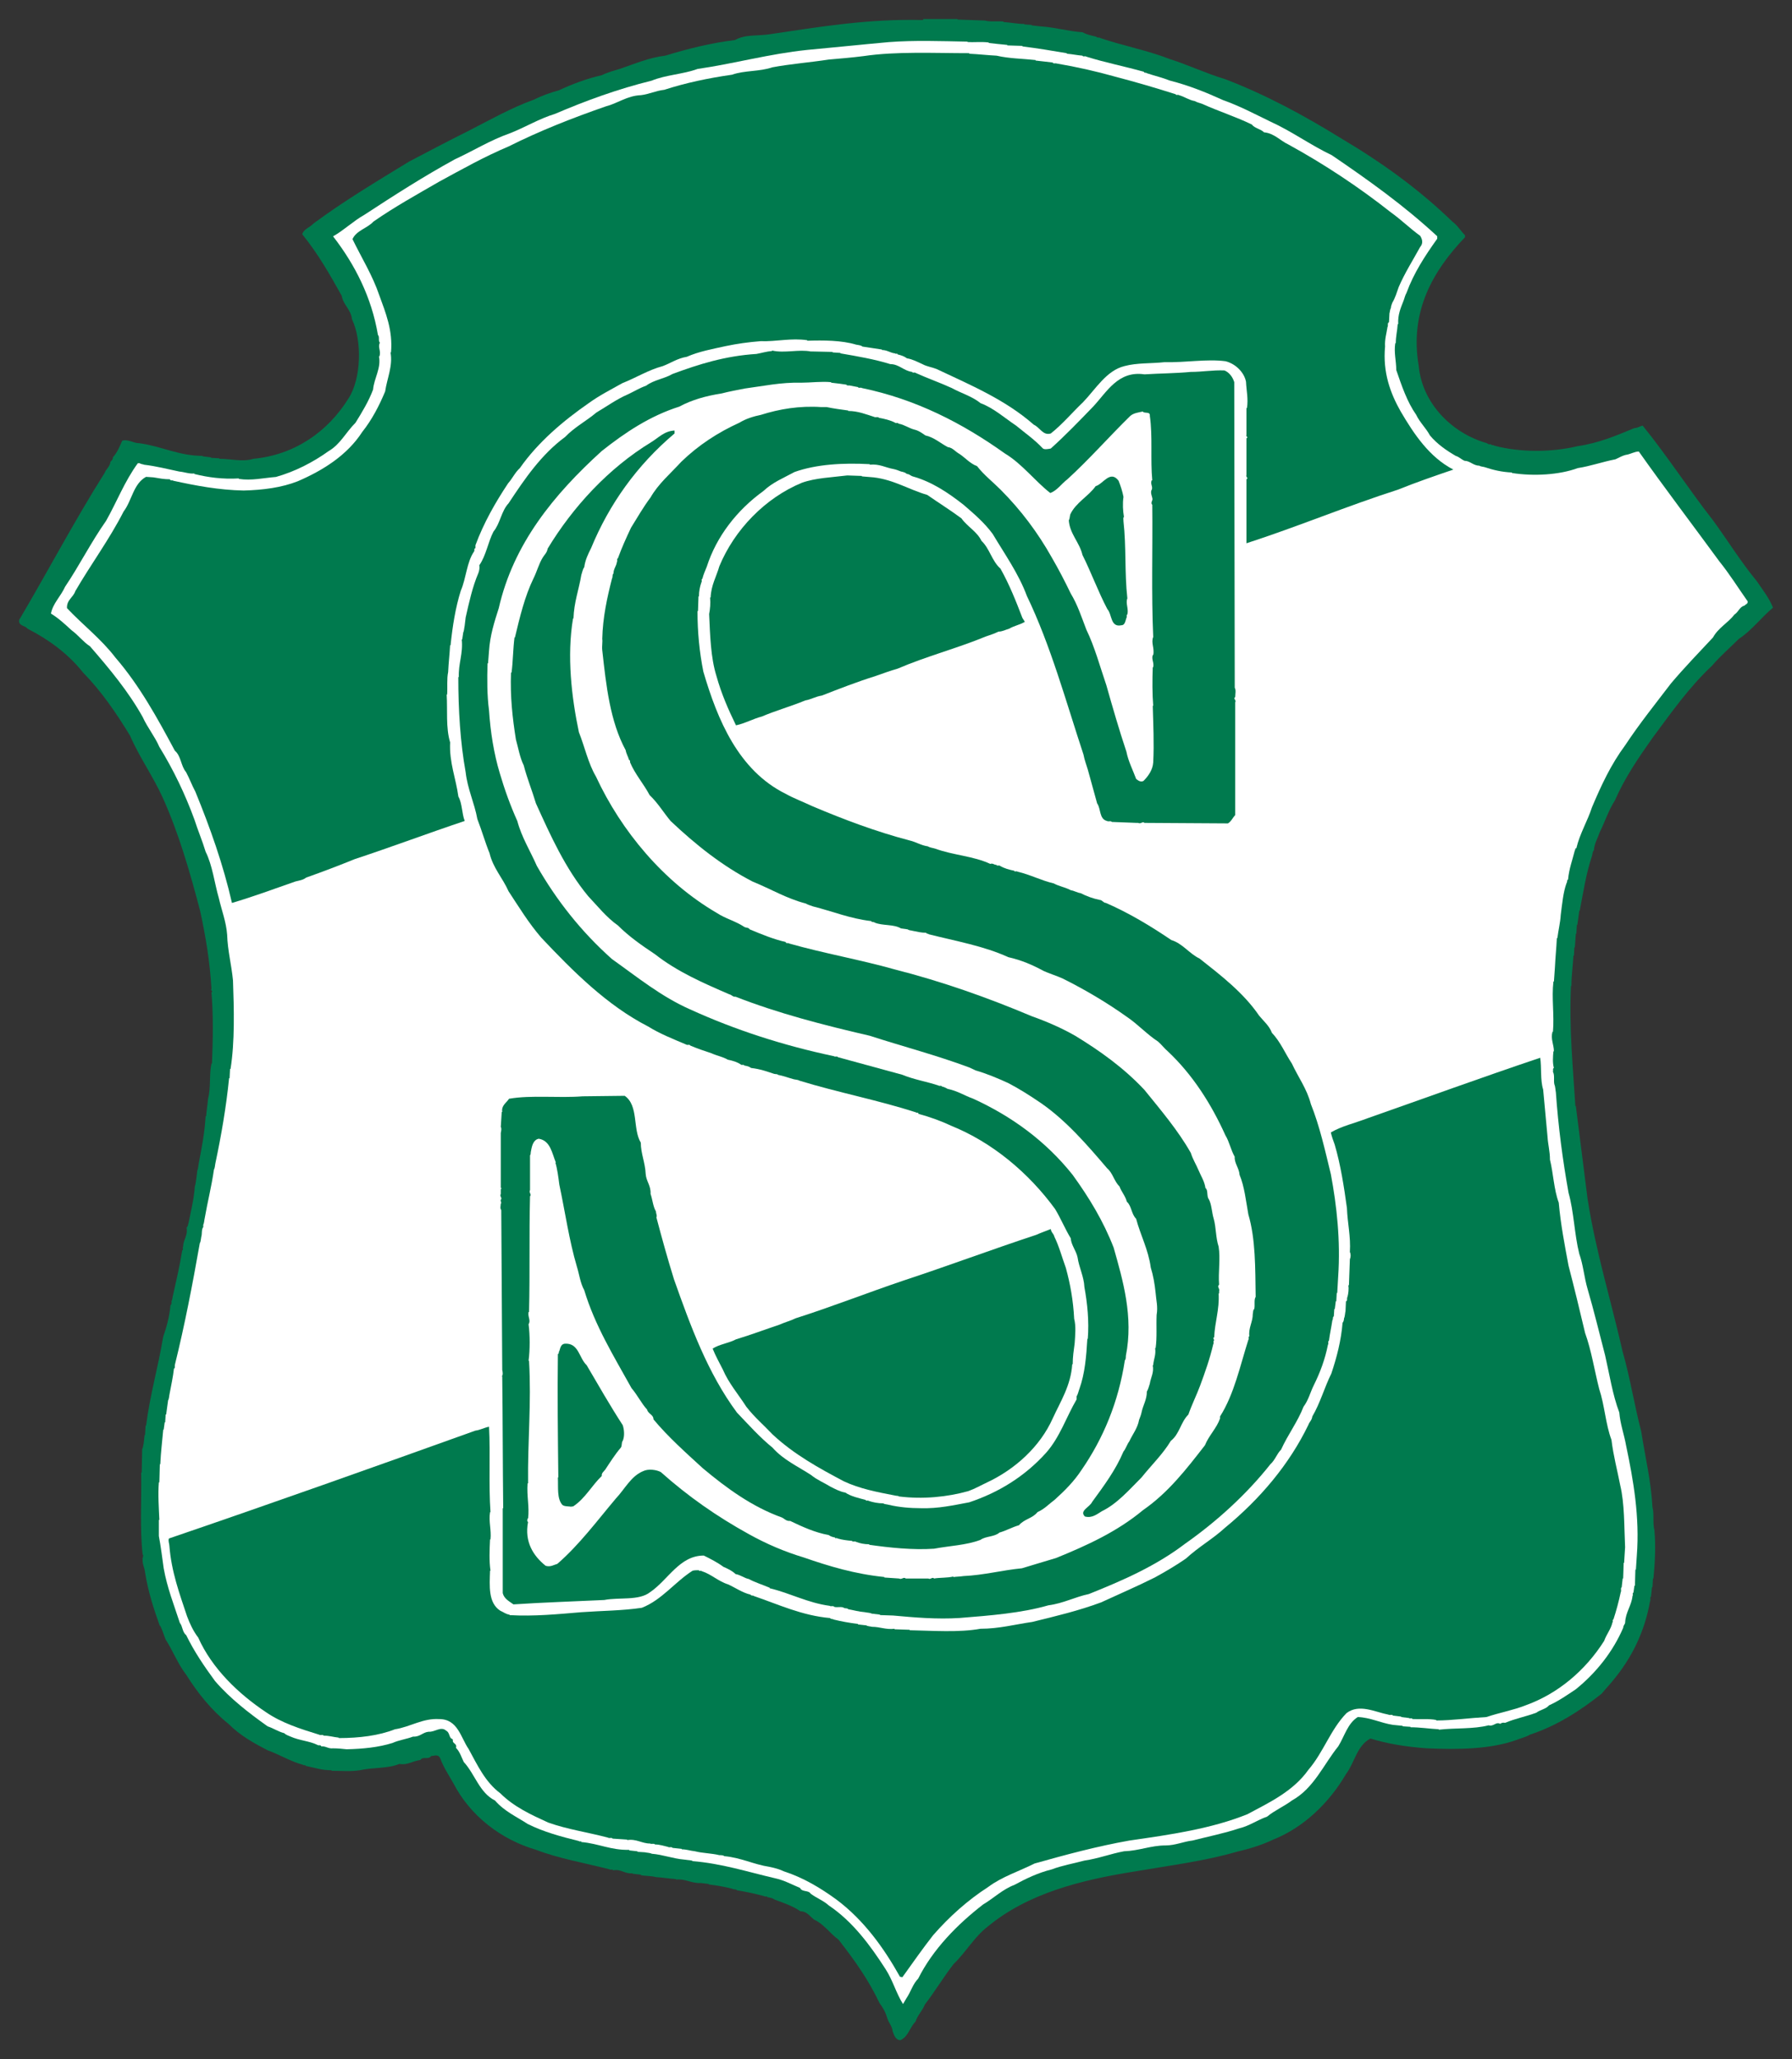 <?xml version="1.0" encoding="UTF-8"?>
<svg id="Lager_1" data-name="Lager 1" xmlns="http://www.w3.org/2000/svg" version="1.1" viewBox="0 0 940 1080">
  <rect x="0" y="0" width="940" height="1080" fill="#333333" stroke="none"/>
  <defs>
    <style>
      .cls-1 {
        fill: #007a4e;
      }

      .cls-1, .cls-2 {
        stroke-width: 0px;
      }

      .cls-2 {
        fill: #fff;
      }
    </style>
  </defs>
  <path class="cls-1" d="M502.28,10.26l14.35.51h0c2.8.77,6.4.25,9.72.51v.26c3.85.25,7.16,1.02,11.01,1.02v.26l3.85.25v.26l4.85.53h0c7.69.49,14.08,2.54,21.75,3.06h0c2.32,1.27,4.87,1.78,7.18,2.3.5.77,1.78.25,2.27.77,12.06,4.09,24.6,6.4,36.38,11,9.73,3.08,18.69,7.42,28.93,10.5,21.48,8.19,41.71,19.2,61.17,31.23,20.73,12.28,40.43,26.36,58.1,43.51,2.57,1.8,4.36,4.87,6.64,7.17v1.02c-16.62,17.4-29.16,38.66-24.31,67.33,1.8,19.97,17.67,35.59,35.86,40.71.52.5,1.27.76,2.04.5.24.78,1.28.26,1.8.78,13.3,3.57,29.94,3.57,43.77.24,10.75-1.52,20.47-5.61,29.68-9.46,1.81,0,2.83-1.03,4.36-1.28,13.05,16.12,24.07,33.27,36.87,49.65,7.68,10.49,14.59,21.76,23.04,31.99,3.09,4.61,6.4,8.7,8.44,13.82-6.13,5.12-11.25,12.04-17.92,16.38-4.6,4.61-9.73,8.97-14.08,14.09-12.28,11.51-21.5,24.82-31.23,37.87-7.42,10.5-14.58,20.99-19.7,32.77-3.33,5.12-5.13,11.01-7.94,16.64-1.03,3.07-2.82,5.89-3.09,9.47-.75.77-.75,2.32-1.01,3.07-3.08,9.22-4.6,19.2-6.41,28.67h-.24l-.5,3.84h0l-.52,3.59h-.26l-.26,4.6h-.26l-.52,7.18h-.26l-.23,4.35h-.26c-.27,5.38-1.05,10.24-1.05,15.88h-.23c-1.03,21.75,1.01,42.23,2.3,62.98h.25c2.04,16.11,4.11,32.5,6.15,48.63,4.34,27.9,12.28,53.23,18.44,80.36,3.83,13.31,6.13,27.91,9.72,41.74,2.04,13.31,5.13,25.61,5.88,39.67,1.02,3.57,0,8.18,1.02,12.02.79,8.19.27,17.41-.5,25.35h-.26l-.26,4.6h-.26l-.49,4.87c-.79.5,0,1.8-.53,2.56-2.8,15.86-9.47,29.43-19.18,41.19-1.8,2.32-4.11,4.63-6.16,7.18-11.27,8.97-23.55,16.89-37.63,21.51-2.06,1.27-4.6,1.78-7.18,2.82-13.54,4.85-30.44,5.1-47.08,4.34h0c-10.51-.76-20.24-2.3-29.46-5.12-7.15,3.84-8.18,12.55-12.8,18.68-8.69,14.85-22,27.9-38.13,34.31-5.89,2.82-12.55,4.88-19.21,6.41-16.62,4.86-35.06,7.16-52.97,10.24-28.91,4.59-56.58,11.52-77.83,29.17-6.9,5.38-11.26,13.3-17.66,19.45-5.38,6.9-9.72,14.32-15.1,21.24-1.29,3.33-3.85,5.63-4.87,8.94-3.06,3.09-3.83,7.95-7.92,9.75-2.54,0-3.32-2.56-4.1-4.62-.26-2.8-2.04-4.36-2.83-6.92-.75-2.8-2.29-5.61-4.08-7.94-5.62-12.02-13.29-22.76-21.51-33.26-4.33-3.07-7.66-8.19-12.79-10.48-2.32-1.82-3.83-4.37-7.16-4.37-4.08-2.8-8.7-4.34-13.56-6.14-1.03-.76-2.31-1.02-3.84-1.28,0-.76-1.28,0-1.54-.5-4.86-1.29-9.48-2.31-14.34-3.08-.5-.77-1.8-.27-2.3-.77-3.85-1.02-8.21-1.78-12.55-2.3v-.27l-4.08-.48h0c-5.12.25-7.94-2.33-13.05-1.81v-.24c-3.85-.28-6.65-.79-10.48-1.04h0c-2.83-.76-5.39-.5-7.95-1.02v-.26l-4.36-.5v-.26c-4.08.5-5.89-2.32-10.22-1.55-.27-.76-1.27,0-1.8-.49-13.07-3.35-26.64-5.65-38.65-10.27-18.43-5.36-34.55-17.9-43.28-34.8-2.29-4.1-5.11-8.18-6.9-13.06-1.02-2.3-2.56-1.54-4.86-1.28-1.29,2.06-4.36,0-5.62,2.06-4.1.49-6.66,2.82-11.01,2.06-6.14,2.54-14.08,1.77-20.75,3.31-4.86.76-9.71.27-14.84.27v-.27c-5.11,0-8.69-1.27-13.58-2.3,0-.76-1.02,0-1.28-.53-6.66-1.78-12.28-5.36-18.68-7.65-7.42-3.85-14.34-7.69-20.47-13.82-8.97-7.19-16.13-16.13-22.27-25.88-4.36-5.6-6.92-12.55-10.75-18.42-1.03-2.57-1.54-4.62-2.82-7.18h-.24c-3.09-8.7-6.14-17.9-7.69-27.89-.24-2.56-1.53-4.36-1.28-7.16h-.25c.5-.52.5-1.54.5-2.07l-.26-.23c-1.53-13.83-.5-28.43-.76-43.02h.26l.26-12.28c.5-.77.5-2.05.76-2.82l.52-4.6h.24l.26-4.86h.26c2.04-16.13,6.4-30.97,8.97-46.59,1.78-5.13,3.31-10.5,3.84-16.64.49-.27.75-1.03.49-2.04.52-.53.52-2.06.77-2.83,1.8-8.18,3.59-15.6,4.88-23.8.77-.27,0-1.54.5-2.04,0-3.58,2.57-5.65,1.79-9.99.79-.52.79-1.8,1.02-2.3,1.3-6.4,2.83-12.54,3.35-19.45.49-1.04.49-2.83.75-3.84l.52-4.37c.53-1.01.53-2.79.78-3.84,1.52-7.94,3.08-15.86,3.58-24.56h.26c.24-3.32.76-5.88,1.02-9.22h0c1.54-5.64.52-12.54,1.78-18.43h.29c.48-12.53.75-25.33-.29-37.37,1.29-.51-.76-.76,0-1.78-.76-14.09-3.07-27.64-5.89-40.71-5.36-20.48-11.26-40.95-19.7-59.64-5.1-11.26-12.28-21.25-17.14-32.51-7.19-11.78-14.84-23.04-24.59-33.02-7.93-9.98-18.17-17.41-29.19-23.04-1.28-1.79-4.85-1.28-4.34-4.62,15.13-25.58,28.96-51.96,44.8-77.04.76-2.05,2.82-3.32,3.07-5.89.5-.51,1.28-1.02,1.28-2.31,2.3-2.57,3.58-5.63,4.86-8.7,2.8-1.03,5.88,1.29,8.96,1.29,11.52,1.52,20.72,6.65,33.27,6.65v.25l4.36.51v.26l4.34.25v.26c6.15,0,12.28,1.79,17.93,0,21.77-2.05,39.15-14.33,49.91-31.74,6.66-10.24,7.18-30.2,1.78-41.46-.49-5.13-4.6-7.43-5.38-12.29-6.14-11.01-12.54-22.27-20.71-32.26.75-2.8,4.09-3.58,5.88-5.63,15.88-11.78,33.02-22.01,50.17-32.5,10.22-5.38,20.47-10.76,31.23-16.14,11.01-5.62,22.24-12.01,34.31-16.38,4.08-2.04,8.43-3.58,13.03-4.86,7.17-3.32,14.61-6.14,22.54-7.93,3.06-1.55,6.14-2.29,9.48-3.33,7.68-2.56,15.09-5.88,23.81-6.92,11.76-3.58,23.81-6.65,36.59-8.18,5.13-3.08,12.28-2.06,18.42-3.08,25.87-3.84,51.72-8.18,80.13-7.41l.24-.52h17.92v.26Z"/>
  <path class="cls-2" d="M507.41,22.03c3.58.25,7.42-.25,11.26.25v.26l4.6.51h0l5.13.51v.26l7.91.25v.27c8.21,1.02,15.64,2.29,23.31,3.58v.26c3.06.25,5.13.77,8.19,1.02.27.77,1.54,0,2.04.52,9.73,3.07,20.23,5.12,30.21,7.94,0,.75,1.03.24,1.54.75,3.84,1.29,8.21,2.31,12.04,3.85,9.99,2.56,18.94,6.16,27.9,10.24,8.7,3.08,16.91,7.43,24.83,11.27,11.27,5.11,20.98,12.28,32.26,17.65,19.18,13.06,37.89,26.37,55.27,42.5v1.28c-6.4,8.97-12.28,17.92-16.12,28.42-.77,1.28-1.03,2.81-1.54,4.09-1.52,3.84-3.08,7.42-2.8,12.28h-.27c-.24,3.59-1.01,6.41-1.01,9.99h-.27c-.78,5.13.52,9.21.52,14.08,2.83,8.2,5.64,16.64,10.48,23.54,1.8,3.85,5.13,6.93,7.18,10.77,3.84,4.59,8.7,7.92,13.57,10.75,1.8.51,2.8,1.79,4.62,2.56,2.8,0,4.6,2.55,7.69,2.55.75.52,2.04.52,2.79.77,4.62,1.53,8.97,2.56,14.34,2.82v.25c11.27,1.79,24.83,1.02,34.57-2.57,6.66-1.02,13.05-3.32,19.71-4.6,1.78-.77,3.31-1.79,5.35-2.31,2.32-.25,4.62-1.78,6.93-1.78,13.57,19.19,28.16,38.38,42.23,57.59,5.38,6.65,9.98,14.07,14.87,20.99.23,1.28-1.03,1.53-1.81,2.3-2.31.5-3.07,3.33-5.12,4.61-3.32,4.35-8.45,6.91-11.26,12.03-7.41,7.95-14.85,15.61-22.01,24.07-8.19,10.74-16.64,21.25-24.07,32.5-7.42,9.99-12.54,20.99-17.4,32.51-2.3,7.16-6.41,13.82-8.2,21.5-1.03,0-.26.77-.77,1.02-1.27,5.12-3.06,9.73-3.58,15.36-.76.25-.26,1.28-.76,1.79-1.79,4.87-2.29,10.75-3.06,16.64h0c-.27,4.35-1.28,8.2-1.78,12.29h-.27c-.26,5.38-.77,9.98-1.02,15.36h0l-.52,7.41h-.26c-1.02,8.71.52,17.41-.25,26.37h-.26c-1.03,3.84.76,6.67.76,10.25h-.26c-.25,2.8-.5,6.14.26,8.7-.76.26-.26,1.28-.5,2.04,1.02,1.8.25,4.6.76,6.66.5,1.02.5,2.82.77,4.1,1.28,18.16,3.58,35.57,6.66,52.73,2.82,9.96,3.05,21.75,5.62,31.99,2.06,5.63,2.55,12.29,4.36,18.43,3.31,11.27,6.13,23.05,9.2,34.82,2.3,9.98,3.86,20.47,7.43,29.95.5,6.14,2.55,11.5,3.58,17.4,3.84,18.19,7.17,37.37,5.62,57.59h0l-.49,7.42h-.27l-.24,8.45h-.27l-.5,3.59c-.77.25,0,1.27-.5,1.78-.53,5.12-3.61,8.45-3.85,13.83,0,1.02-1.02,1.51-1.02,2.82-5.38,12.51-14.06,23.52-24.83,32.24-4.59,3.06-8.95,6.14-14.06,8.45-1.78,2.04-4.62,2.29-6.66,3.85-5.39,2.04-11.01,3.05-16.39,5.34-1.02-.23-2.06,0-2.56.55-2.3-1.31-3.34,1.52-6.14.75-7.93,2.06-17.4,1.29-26.11,2.3v-.24c-5.12-.26-9.75-1.04-14.85-1.04v-.24l-4.1-.26v-.26l-5.1-.5h0c-6.66-1.05-11.79-3.85-18.43-4.11-5.35,3.32-6.92,9.99-10.25,15.37-7.68,9.47-12.78,22.01-24.3,28.4-4.11,3.09-8.97,5.13-13.05,8.48-5.13,1.76-9.23,4.85-14.59,6.12-7.69,2.57-16.39,4.34-24.57,6.41-4.6.51-8.96,2.56-14.08,2.56-7.68,0-13.82,2.8-21.77,3.06-6.89,1.28-13.56,3.84-20.72,4.87-5.63,1.53-11.78,2.56-17.15,4.62-7.17,1.77-13.57,4.84-19.71,8.17-6.14,2.31-10.75,6.93-16.36,10.25-13.59,10.51-26.38,23.55-34.06,38.91-2.82,2.81-3.84,6.9-6.14,10.24l-1.8,3.08c-3.59-5.64-5.38-12.55-9.22-18.43-7.93-12.29-17.14-24.85-29.69-33.27-2.82-2.57-6.39-3.84-9.48-6.15-1.28-2.06-4.61-.76-5.62-3.06-4.34-1.8-8.45-4.11-13.31-5.12-14.34-3.33-27.65-7.69-43.27-8.96v-.26l-4.1-.52h0c-6.14-.52-10.99-2.56-17.17-3.08-.76-.49-2.54-.49-3.57-.76l-3.83-.24v-.27l-4.37-.49v-.29c-9.48.29-16.12-3.31-25.08-4.08,0-.76-1.02,0-1.28-.52-9.46-2.32-18.69-4.85-26.87-8.95-5.88-3.83-12.29-6.66-17.17-12.31-8.18-4.07-10.48-13.82-16.39-20.2-1.25-2.57-2.04-5.38-4.09-7.43.78-2.56-2.29-2.04-1.53-4.34h-.52l.27-.25c-2.07-.53-1.28-3.35-3.33-4.38-2.82-2.55-5.88.79-9.23.53-3.06.26-4.6,2.8-8.18,2.55-3.32,1.3-7.42,1.81-10.74,3.33-7.43,2.31-15.35,3.1-24.07,3.32-1.8-.22-4.86-.5-7.16-.5h0c-2.57.29-3.84-1.28-6.15-1.02-.27-1.04-1.53-.26-2.04-.78-4.11-2.04-9.48-2.29-14.09-4.36-1.01-.5-2.29-.76-3.32-1.79-3.06-.76-5.62-2.56-8.7-3.58-9.73-6.92-19.71-14.58-27.63-23.8-5.65-7.69-11.02-15.62-15.11-24.07-2.04-1.51-1.8-4.59-3.32-6.41-3.08-9.46-6.66-18.43-8.47-28.64-.76-5.39-1.51-11.54-2.54-16.91v-8.44h.27c-.27-6.15-.79-13.31-.27-19.73h.27l.25-9.46h.24c.27-6.39,1.02-12.04,1.55-18.16h.23l.53-3.84h.25l.26-4.1h.26l.52-3.85h0l.5-3.58c.52-.76.52-2.32.76-3.32.78-4.36,1.8-8.71,2.31-13.33.77-.26.27-1.27.5-2.04,5.13-20.73,9.22-41.98,13.06-63.74.53-.77.53-2.29.76-3.31.53-1.55,0-3.85,1.05-5.13v-1.27c.49-.77.49-2.31.76-3.35,1.52-8.71,3.57-16.64,4.86-25.6.52-.76.52-2.29.76-3.33,3.08-14.58,5.62-29.18,7.17-44.52h.26l.24-4.86h.26c2.3-14.34,1.8-31.5,1.29-46.34-.77-8.19-2.83-15.87-3.07-24.05-.53-6.92-2.83-12.55-4.36-19.2-2.3-7.94-3.33-17.15-6.92-24.32-1.78-5.89-4.1-11.26-5.89-16.89-4.86-13.31-11.01-26.11-18.41-38.14-2.31-5.37-6.16-9.99-8.72-15.61-7.41-13.31-17.4-25.34-27.65-37.12-3.58-2.3-6.13-5.88-9.71-8.44-3.33-3.08-6.93-6.41-10.77-8.71,1.03-5.38,5.12-8.96,7.43-14.09,7.42-11,13.57-23.29,21.5-34.56,5.64-9.97,9.72-20.74,16.64-30.2h1.03c.52.5,1.78.5,2.29.78,6.41.76,12.31,2.3,18.45,3.58,2.82.26,5.1,1.28,7.92,1.02v.27c7.18,1.79,14.85,2.81,23.3,2.31v.26c6.66,1.02,13.05-.52,19.47-1.03,9.99-2.81,19.44-7.68,27.64-13.56,6.15-3.59,8.94-9.73,14.08-14.85,3.33-5.37,6.93-11.25,9.23-17.41.49-5.89,4.34-11.26,3.08-17.4h.23c1.03-2.83-1.01-4.87.27-7.17-1.03-1.02,0-3.07-1.03-4.09-3.32-19.71-12.02-36.86-23.54-51.71,5.89-3.33,10.48-7.93,16.38-11.26,15.63-10.24,31.23-20.22,47.59-29.18,9.49-4.35,18.45-9.98,28.67-13.56,7.95-3.07,15.37-7.68,23.81-10.24,16.14-6.92,33.03-13.06,50.67-17.41,7.45-3.06,16.4-3.33,24.09-6.14,19.45-2.82,37.64-7.94,57.6-9.99,14.08-1.28,28.41-2.81,42.75-4.09,13.3-1.02,27.38-.51,41.21-.25v.25Z"/>
  <path class="cls-1" d="M508.43,28.18c5.15.25,9.46.77,14.34,1.02h0c6.66,1.54,13.55,1.54,20.47,2.3v.26l4.62.52h0l4.34.51c.26.77,1.28.26,2.04.51,10.51,1.79,20.75,4.1,30.73,6.91,10.75,2.81,21.24,5.88,31.73,9.22.26.76,1.27,0,1.8.5,2.82.78,5.13,2.56,8.21,3.08,1.27.76,2.8,1.02,4.09,1.54,8.45,3.83,17.4,6.65,25.84,10.75,1.55,2.05,4.61,2.29,6.41,4.1,5.36.51,8.44,4.35,12.79,6.39,18.69,10.24,36.88,22.27,53.75,35.59,5.39,3.83,10.01,8.45,15.35,12.28,1.31,2.06,1.57,4.1,0,5.89-3.8,6.92-8.18,13.83-11.24,20.99-1.02,2.82-1.8,5.64-3.34,8.19-.24.77-.77,1.8-.77,2.82-.5.77-.5,2.05-.75,2.82l-.24,4.6c-1.05.53-.27,1.8-.79,2.56-.49,3.34-1.52,6.4-1.27,10.24h0c-1.28,13.57,2.82,24.57,8.2,34.04,6.9,11.78,15.11,24.06,27.62,30.47-9.71,3.32-19.46,6.66-28.9,10.48-27.15,8.71-52.74,19.47-79.63,28.17v-33.54c1.31-.76-.5-1.02,0-2.3v-19.2c1.31-.78-.5-.78,0-1.8v-14.07h.27c.75-4.87-.27-8.97-.5-13.83-1.03-5.11-5.65-9.47-10.78-10.74-9.98-1.29-20.71.77-31.99.5-6.9.77-14.32.26-20.96,2.05-9.49,2.3-15.1,12.04-21.76,18.95-5.65,5.37-10.75,11.51-16.9,16.39-4.1,1.27-5.65-3.08-8.97-4.62-14.84-13.06-33.03-20.73-50.95-29.18-2.54-1.02-5.12-1.28-7.43-2.56-2.82-1.27-5.1-2.55-8.17-3.07-1.31-1.02-2.83-1.53-4.86-2.04,0-.76-1.02,0-1.29-.52-2.55-.24-4.11-1.78-6.92-1.78v-.25c-3.58-.52-6.9-1.03-10.22-1.55-.79-.77-2.31-.77-3.35-1.02-7.67-2.31-17.14-2.31-25.58-2.05v-.26c-8.44-1.28-16.13.78-24.57.5-6.41.52-12.03,1.29-18.17,2.57-6.92,1.53-14.09,2.81-20.49,5.63-4.86.77-8.43,3.33-12.54,4.86-7.66,2.05-14.08,6.15-21.25,8.96-5.89,3.33-12.02,6.4-17.66,10.5-13.3,9.22-26.61,20.47-36.09,34.04-2.57,2.32-3.85,5.38-6.14,7.94-6.65,9.99-12.81,20.73-17.16,32.51v1.54c-1.03.26-.26,1.28-.76,1.78-3.85,5.63-4.11,14.08-6.92,20.49-2.82,8.95-4.34,18.69-5.38,28.66h-.24c-.27,4.88-.79,8.95-1.03,14.08h0c-.76,3.59-.26,7.94-.53,11.78h-.23c.5,8.19-.53,17.39,1.8,25.08-.52,10.49,3.05,18.94,4.33,28.41,2.04,3.58,1.8,8.97,3.33,12.8-19.2,6.41-38.13,13.57-57.59,19.97-8.2,3.33-16.91,6.66-25.6,9.73-1.55,1.27-3.59,1.52-5.64,2.04-11.01,3.84-22.01,7.93-33.27,11.26-4.6-20.21-11.53-39.66-19.19-58.36-1.8-3.33-3.08-6.91-4.88-10.25-2.8-3.32-2.56-8.43-5.89-11.25-9.2-17.15-18.42-34.05-31.22-48.89-7.43-9.73-17.17-17.15-25.35-25.86-.24-4.35,3.32-5.63,4.37-8.95,8.18-14.08,17.9-27.15,25.32-41.73,4.34-5.64,5.12-14.6,11.78-18.18l3.85.26h0c3.07.52,5.61,1.02,8.69,1.02.27,1.02,1.28.26,1.78.77,11.78,2.56,23.82,4.87,36.88,5.12,10.25-.26,19.96-1.55,28.41-4.87,13.04-5.63,25.84-13.56,33.79-25.85,5.1-6.41,8.94-13.83,12.02-21.25,1.02-6.92,4.1-13.31,2.82-20.47h.25c1.03-11.52-2.79-20.74-6.14-29.95-3.57-10.5-9.2-19.46-14.06-29.45,2.04-4.6,7.68-5.62,10.99-9.21,11.03-7.68,23.05-14.33,34.57-20.99,11.78-6.4,23.56-13.04,36.35-18.43,16.38-8.2,33.29-14.85,50.94-20.99,6.13-1.54,11.27-5.63,18.43-5.89,4.34-.5,7.66-2.3,12.28-2.82,11-3.57,23.06-6.14,35.57-7.92,6.41-2.32,14.35-1.54,21.01-3.85,9.49-1.79,19.68-2.56,29.69-4.09,5.89-.52,12.02-1.02,18.18-1.8,17.14-2.56,37.11-1.54,55.54-1.54v.26Z"/>
  <path class="cls-1" d="M425.49,184.32l11.26.25v.26l4.1.26v.24c8.96,1.54,17.92,3.08,26.13,5.63,4.59,0,7.16,3.58,11.49,4.1.27.76,1.29,0,1.8.51,6.15,2.8,12.81,5.12,18.95,7.93,5.12,2.81,10.75,4.36,15.11,7.94,6.9,2.57,12.52,7.68,18.66,11.78,4.62,3.83,9.49,7.16,13.83,11.76.76,1.02,3.08.52,4.37.26,7.67-6.9,14.84-14.34,22.25-22.01,7.19-7.67,13.08-18.94,26.9-16.89,8.18-.52,16.36-.52,24.3-1.28,6.16,0,11.52-1.03,17.66-.77,2.56,1.03,4.36,3.58,5.13,6.14l.26,160.25c.76,1.27.25,3.33.25,4.87-1.28,1.02.76,1.53,0,2.81v59.13c-1.28,1.28-2.06,3.33-3.83,4.36l-43.77-.27c-1.05-1.02-1.8.78-3.33,0h-.78l-13.05-.5c-.49-.77-1.78,0-2.55-.52-4.11-1.02-3.08-6.39-5.13-9.22-1.54-5.87-3.32-11.76-4.87-17.66-.76-2.55-1.77-5.12-2.29-7.94-9.22-27.9-17.14-57.08-29.69-83.19-4.37-11.78-11.53-21.75-17.93-32.51-4.33-5.89-9.72-10.49-15.35-15.35-8.18-6.4-16.62-12.04-26.62-14.84-1.02-.26-1.8-1.28-3.06-1.28-.78-.76-1.8-1.02-3.08-1.28-1.28-.51-2.57-1.02-3.85-1.28-4.34-.76-7.42-2.82-12.54-2.3v-.27c-13.82-.75-27.88,0-39.44,4.11-5.61,3.07-11.5,5.38-16.35,9.98-13.83,9.98-24.59,23.8-29.69,39.68-.78,2.04-1.8,4.1-2.32,6.4-.76,0,0,1.28-.5,1.79-.78,2.3-1.29,4.62-1.29,7.42h-.24l-.26,7.68h-.26c0,11.01,1.02,21.5,3.07,31.74,7.42,25.35,18.42,51.7,42.99,64,4.63,2.55,9.48,4.36,14.35,6.65,16.38,6.91,33.27,13.31,50.93,17.92,3.32.77,5.89,2.56,9.49,3.07,1.27.77,2.55.77,4.09,1.28,8.97,3.32,19.97,3.83,28.66,7.93,1.54-.51,1.8.52,3.33.52,0,.77,1.27,0,1.8.51,2.04,1.28,4.86,2.04,7.42,2.55,0,.76,1.29,0,1.79.51,6.66,1.54,12.29,4.6,18.94,6.14,2.82,1.54,6.15,2.05,8.97,3.58,1.78.26,3.32,1.28,5.13,1.54,3.05,1.54,6.37,2.81,10.22,3.58,1.02,0,1.8,1.54,3.06,1.54,12.31,5.38,23.29,12.03,34.31,19.46,5.88,1.79,9.46,7.17,14.84,9.73,11.01,8.7,23.06,17.92,31.23,29.95,2.31,2.81,5.39,5.38,6.67,8.95,4.6,4.87,6.91,10.77,10.49,16.14,3.32,7.17,7.92,13.31,9.96,21.25,4.62,11.52,7.45,24.31,10.5,36.84,3.08,16.39,5.12,34.82,3.84,53.53h0l-.5,8.7h-.26l-.24,4.36h-.26l-.53,4.09h-.25l-.26,3.85c-.76.24-.24,1.54-.76,2.04-.52,3.57-1.29,6.89-1.79,10.74-.79.27,0,1.55-.52,2.04-1.52,7.69-4.1,14.58-7.42,21.27-1.81,3.57-2.82,7.92-5.39,11.26-3.06,7.94-8.19,14.58-11.78,22.52-2.3,2.3-3.05,5.36-5.62,7.68-12.55,15.87-28.41,30.22-44.8,41.72-15.09,11.52-32.51,19.2-50.41,26.34-7.44,1.57-13.32,4.89-21.25,5.92-14.1,4.08-30.47,5.35-46.59,6.64-11.78.76-23.55-.26-34.81-1.29l-6.92-.24v-.24l-4.34-.52c-.77-.5-2.57-.5-3.61-.76-3.32-.27-5.87-1.05-8.69-1.55-.5-.76-1.78-.26-2.3-.76-1.28-.78-3.58,0-5.12-.5-.26-.76-1.81,0-2.31-.52-11.52-1.54-20.71-6.66-31.48-9.22v-.27c-3.59-1.53-7.68-2.79-11-4.59-2.57-.53-4.1-2.06-6.92-2.59-1.81-1.75-4.08-2.8-6.4-3.81-3.08-2.3-6.64-4.1-10.25-5.89-12.78,0-18.68,12.79-28.17,19.21-5.88,4.6-16.12,2.56-24.06,4.1-15.87.76-32.22,1.27-47.61,2.3-2.06-1.54-4.86-2.83-5.62-5.89v-44.55h.24c-.24-22.26-.24-47.34-.5-69.09h-.26c.76-.79.52-2.33.26-3.35l-.52-83.96c-.75-.78-.25-2.32-.25-3.32l.25-.26c0-.79-.5-1.02-.25-1.78,1.02-1.05-.76-1.55,0-3.08v-2.57c1.02-.24-.26-.49,0-.99v-28.44h0c.25-1.02.5-2.56,0-3.07h0l.5-7.92h.26c-.52-3.34,2.04-4.62,3.59-6.92,11.78-2.04,25.84-.27,38.63-1.28l22.03-.26c7.4,5.12,4.08,17.4,8.44,24.57,0,5.65,2.3,10.48,2.56,16.39.24,3.84,2.82,6.14,2.56,10.49,1.02,2.82,1.28,6.66,2.83,9.19,0,1.29.75,2.07.23,3.1,2.83,10.73,5.89,21.76,9.22,32.48,8.71,24.59,17.67,49.17,33.03,69.91,5.88,6.14,12.04,13.04,18.68,18.41,5.62,6.4,13.59,9.99,20.23,14.35,3.06,2.54,6.92,4.09,10.22,6.14,2.57,1.28,4.89,2.56,7.69,3.06,3.09,2.04,6.9,2.83,10.75,3.87,0,.76,1.03,0,1.54.49,2.3.76,4.85,1.29,7.65,1.29.53.5,2.06.5,2.85.76,5.36,1.28,11.26,1.78,16.89,1.78,9.2.26,16.9-1.52,25.34-3.08,15.37-5.12,29.18-13.56,40.44-26.11,7.17-8.17,10.51-18.68,15.89-27.88v-1.54c.76-1.28,1.02-2.83,1.52-4.1,2.82-7.94,3.58-16.9,4.11-26.1h.23c.76-9.23-.23-18.7-1.77-27.16-.27-5.61-2.82-10.22-3.59-15.61-.77-3.57-3.33-6.4-3.58-9.98-3.08-5.1-5.12-10.22-8.2-15.34-13.83-18.95-33.01-35.07-54.78-43.78-5.38-2.56-11.26-4.6-16.89-6.14,0-1.02-1.01-.25-1.28-.76-19.7-6.4-41.21-10.5-61.17-16.65-.76-.52-2.31-.52-3.06-.76-2.83-.76-5.41-1.78-8.22-2.3-.23-.52-1.27-.26-2.04-.52-3.84-1.27-7.4-2.55-12.01-3.07-1.05-.78-2.06-1.03-3.59-1.28-.26-.76-1.29,0-1.78-.52-1.8-1.28-4.36-2.06-6.9-2.56-2.59-1.54-5.67-2.04-8.47-3.32-3.85-1.28-7.66-2.56-11.24-4.11-.26-.76-1.54,0-2.06-.49-6.66-2.83-13.83-5.64-19.96-9.47-21.51-11.01-39.43-28.94-56.08-46.6-6.64-7.68-11.76-16.12-17.15-24.31-3.06-6.92-8.18-12.28-9.97-19.96-2.31-5.64-4.1-12.03-6.41-17.93-1.52-8.45-5.12-15.6-6.14-24.58-2.82-15.61-3.85-32.49-3.85-49.9h.27c-.27-7.17,2.3-12.29,1.53-19.71h.24l.53-3.58c.5-1.02.5-2.57.76-3.58l.52-4.35h0c1.8-7.94,3.59-16.13,6.66-23.29.5-1.29.76-2.82.5-4.11,3.57-5.11,4.62-12.28,7.43-17.65,3.58-4.35,4.09-10.76,7.92-14.85,8.45-12.79,17.15-25.6,29.69-34.82,4.87-5.12,11.27-8.44,16.38-12.79,5.65-3.33,10.51-6.92,16.4-9.48,3.32-1.53,6.14-3.33,9.7-4.6,4.11-3.08,9.48-3.59,13.83-6.14,13.82-5.13,27.64-9.48,44.03-10.51,2.8-.5,5.12-1.28,8.2-1.54v-.24c6.66,1.53,13.83-.77,20.47.51Z"/>
  <path class="cls-2" d="M435.99,200.71l4.34.51h0l3.59.51c.52.77,1.53.26,2.06.52l4.09.77c.24.76,1.52,0,2.06.5,28.4,5.89,52.73,18.44,74.98,34.31,8.97,5.37,15.63,14.33,23.8,20.73,3.62-1.27,5.9-4.87,8.97-7.17,11.51-10.49,22.04-22.52,33.03-33.27,1.8-1.54,4.34-1.8,6.66-2.31v.26c1.28.77,3.82-.26,3.58,2.05,1.54,10.49.24,23.04,1.28,33.78h-.27c-1.01,2.05,1.03,3.59-.25,5.38-.52,2.04,1.02,3.84.52,5.12-.27.5-.76,1.79,0,2.3.26,23.29-.52,46.58.5,69.37-1.27,3.07.78,5.89,0,9.46h-.24c-.78,2.31.76,3.84.24,6.41h-.24c-.26,6.66-.26,14.08.24,20.22h-.24c.24,9.48.76,19.71.24,29.69-.24,3.84-2.54,7.17-5.12,9.73-1.53.77-2.8-.25-3.83-1.03-1.8-4.87-4.1-9.21-5.12-14.33-3.85-11.52-7.17-23.04-10.51-34.82-3.32-9.72-6.14-20.22-10.5-29.18-2.55-6.64-4.6-13.05-8.18-18.94-3.08-6.39-6.4-12.8-9.98-18.94-7.17-12.79-16.13-24.82-26.89-35.59-4.1-4.09-8.71-7.67-12.28-12.28-3.58-1.28-6.15-4.35-9.22-6.4-2.04-1.03-3.57-3.33-6.14-3.58-3.86-2.04-7.18-5.12-11.78-6.14-1.79-1.29-3.59-2.57-5.9-3.08-2.82-.76-5.13-2.57-8.18-3.08-.26-.76-1.29,0-1.8-.51-2.32-1.28-5.64-2.04-8.44-2.56-.53-.76-1.8,0-2.57-.5-4.08-1.28-8.44-3.08-13.56-3.08v-.25c-3.84-.52-7.68-1.02-11.26-1.79h-2.82c-11.52-.77-22.03,1.02-31.73,4.08-3.84.78-7.95,2.06-11.27,4.11-11.26,5.12-21.5,11.78-30.47,20.48-5.61,6.13-12.02,11.51-16.12,18.69-3.84,5.13-6.9,10.5-10.24,15.87-2.55,5.38-4.86,10.5-6.92,16.13-.77.26,0,1.28-.5,1.8-.26,2.31-1.8,3.59-1.8,6.14-.76.52-.25,1.79-.76,2.56-2.56,9.99-4.87,20.48-5.13,31.74.26,1.29-.24,3.84,0,5.9,2.06,18.68,4.1,37.36,12.29,52.46.27,1.8,1.28,3.33,1.79,5.13.53,0,.53.77.53,1.28,2.56,6.14,7.15,11.27,10.24,17.15,4.34,4.1,7.17,8.97,11.01,13.57,13.29,12.55,27.12,23.56,42.99,31.75,9.46,3.84,17.9,8.95,27.9,11.52,1.28.76,2.56,1.02,3.84,1.53,10.24,2.57,19.47,6.41,30.47,7.68.26.77,1.29.26,1.78.77,4.11,1.78,9.98.76,13.83,3.07l3.57.51c.52.53,1.82.53,2.57.76,2.55.52,4.6,1.03,7.18,1.03,0,.77,1.02.26,1.25.77,14.1,3.58,28.93,6.14,41.74,12.02,6.89,1.54,12.79,4.1,18.42,7.17,3.33,1.54,6.92,2.56,10.25,4.09,11.78,5.9,23.05,12.55,33.79,20.22,5.64,3.84,10.24,8.96,16.13,12.8,1.77,1.54,3.31,3.59,5.12,5.13,13.05,12.28,22.79,27.64,30.18,44.01,2.06,3.32,2.83,7.68,4.89,11.26-.26,3.32,2.3,5.9,2.55,9.49,2.57,6.13,3.35,13.82,4.6,20.72,3.84,13.06,3.61,28.16,3.84,43.27-1.01,1.55-.23,4.36-.75,6.4-.76.52-.53,1.8-.76,2.56,0,4.34-2.33,7.18-1.81,11.78-.76,0,0,1.29-.52,1.79-4.33,13.59-7.4,28.43-14.84,40.19v1.04c-1.78,5.12-5.88,8.96-7.92,14.06-9.75,12.56-19.21,24.83-32.51,34.05-13.56,11.26-29.18,18.42-45.57,25.09-5.89,1.78-12.03,3.58-17.92,5.39-10.49,1.01-19.7,3.57-30.73,4.09-1.53.26-3.32.26-5.12.5,0,.5,0-.25-.24-.25-3.08.75-7.18.5-9.99,1.02-1.02-1.02-1.8.76-3.06,0h-11.79c-1.27-1.02-2.04.76-3.58,0h0l-7.68-.52v-.26c-15.34-1.55-28.91-5.62-42.23-10.24-10.24-3.09-19.71-7.16-28.92-12.29-16.67-9.21-31.75-19.71-46.08-32.5-2.32-1.28-6.64-1.8-9.22-.52-6.4,2.56-9.72,9.48-14.34,14.34-9.73,11.52-19.2,24.33-30.73,34.31-1.8.5-3.57,1.78-6.13,1.02-6.41-5.12-11.26-12.55-9.22-23.02-.77-.27-.26-1.29-.26-1.81h.26c.76-6.13-.77-11.79-.26-18.42h.26c-.26-22.53,1.8-42,.5-64.26h-.24c.76-5.88.76-13.3,0-19.2,1.28-2.04-.52-3.84,0-6.41h.24c.52-20.98,0-39.93.52-60.66,1.01-1.03-.76-1.78,0-3.31v-18.19c.52-.52.24-1.53.52-2.3.49-2.82,1.27-5.88,4.08-6.4,6.16,1.02,6.93,7.69,8.97,12.53h-.26c1.01,3.35,1.53,7.43,2.06,11.54,3.05,14.31,5.12,29.19,9.2,42.98,1.28,4.1,1.81,8.71,3.85,12.32,5.61,18.66,15.59,34.79,24.82,51.43,3.08,3.58,5.12,7.92,8.18,11.26.53,2.3,3.34,2.57,3.34,5.12,7.68,9.23,16.89,17.4,25.84,25.61,12.54,10.49,25.88,20.23,41.48,25.84,1.28.52,2.3,2.06,4.37,1.81,6.37,3.05,13.04,6.13,20.2,7.4,1.01.76,2.04,1.05,3.32,1.29,0,.78,1.03,0,1.28.5,2.57.76,4.87,1.02,7.68,1.29.27.75,1.55,0,2.04.49,2.06.79,4.36,1.28,6.93,1.28v.27c10.74,1.53,23.02,2.82,34.03,2.06,8.19-1.55,16.9-1.82,24.33-4.63,2.8-2.04,7.4-1.51,9.98-3.84,3.58-1.01,6.64-2.82,10.24-3.85,2.82-3.31,7.16-3.57,9.73-6.89,3.58-1.54,6.14-4.36,9.2-6.64,5.12-4.63,9.98-9.5,13.83-15.38,11.52-16.64,19.46-35.83,22.78-57.59.52-.5.52-1.54.52-2.3,4.1-20.48-1.55-39.67-6.41-56.83-5.36-13.83-12.81-26.13-21.51-38.14-14.06-17.67-31.98-30.73-52.2-39.94-4.37-1.54-8.21-4.1-13.31-5.12-1.04-.52-1.8-1.02-3.09-1.28-.23-.76-1.27,0-1.79-.52-6.14-2.04-12.8-3.08-18.94-5.62-11.27-3.07-22.53-6.14-33.79-9.22-.26-.76-1.54,0-2.04-.52-26.64-5.63-51.96-13.82-75.5-24.56-15.13-6.67-27.65-16.91-40.97-26.38-16.13-14.33-29.19-30.97-39.42-48.87-3.34-7.68-7.92-14.85-10.25-23.56-3.57-7.93-6.64-16.38-9.19-25.07-3.08-10.24-4.89-21.5-5.65-33.02-1.02-7.68-1.02-16.38-.76-24.58h.26l.5-6.41h0c.52-8.19,2.82-15.35,5.12-22.52,7.68-33.78,28.92-59.64,54.02-82.42,12.28-9.73,25.32-18.43,40.71-23.3,6.64-3.59,14.06-5.63,22.26-6.92,3.85-1.02,8.2-1.78,12.05-2.56,9.72-1.27,18.92-3.33,29.68-3.06,4.86,0,10.5-.77,15.62-.27v.27Z"/>
  <path class="cls-1" d="M353.83,227.34c-19.71,16.63-34.31,37.11-43.78,60.15-1.53,3.06-3.08,6.15-3.57,9.97-.79,1.02-1.05,2.57-1.55,4.11-1.28,7.68-3.85,14.33-4.11,22.78h-.23c-3.33,19.71-.76,41.46,3.07,59.65,3.06,7.67,4.87,16.37,8.96,23.29,13.3,28.66,35.59,55.29,63.22,71.42,4.6,3.07,9.99,4.35,14.59,7.42.76.51,2.32.26,2.82,1.28,6.14,2.57,12.29,5.12,18.94,6.66,0,1.02,1.28.25,1.78.77,17.93,5.11,37.13,8.45,55.29,13.57,25.09,6.39,48.9,14.84,71.96,24.57,7.92,2.82,15.59,6.14,22.77,10.24,13.04,7.94,25.58,16.9,36.35,28.42,8.7,10.75,17.63,21.24,24.3,33.01,1.03,3.32,2.82,6.15,4.11,9.2,1.27,3.08,3.07,5.65,3.58,9.25,1.54,1.02.49,4.33,1.78,5.88,1.52,2.81,1.52,6.92,2.56,10.24,1.28,4.6,1.02,9.96,2.57,14.59,1.01,6.4-.27,13.56.24,19.95-1.28,1.28.5,1.8,0,3.59v1.02h-.24c.5,8.45-2.04,15.1-2.33,23.04q-.24,0-.5.26l.5,1.29c-.76.25,0,1.53-.5,2.04-1.78,7.68-4.34,14.83-6.9,21.76-1.8,4.86-4.36,9.98-6.14,15.11-4.1,4.1-4.62,10.24-9.22,13.82-4.12,6.9-10.25,12.79-15.36,19.19-6.4,6.4-12.8,13.82-20.75,17.67-2.56,1.51-5.12,3.82-8.96,2.8-3.06-3.06,2.56-4.86,3.84-7.69,6.15-8.43,12.29-16.64,16.39-26.36,1.28-1.53,1.77-3.58,3.08-5.38,1.78-3.83,4.36-6.9,5.12-11.26.5-1.29,1.02-2.56,1.28-3.83.76-3.85,2.8-6.67,2.8-11.01.78-1.29,1.02-2.56,1.54-4.11.52-3.32,2.3-5.89,1.54-9.69h.24c.26-3.35,1.55-5.41,1.02-8.99h.26c.79-5.64.27-11.52.52-17.4h0c.77-4.34-.25-7.69-.52-11.52-.5-4.87-1.28-9.23-2.55-13.31-1.28-9.49-5.38-16.89-7.68-25.59-2.57-2.58-2.32-6.66-4.89-8.99-.77-3.05-2.82-5.12-3.81-7.92-2.85-2.8-3.59-7.16-6.41-9.46-10.48-12.29-21.5-25.09-34.81-34.31-5.64-3.84-11.26-7.42-17.15-10.5-5.64-2.54-11.01-4.86-17.15-6.64-1.01-.52-2.3-1.02-3.32-1.55-17.15-6.4-34.81-11-52.22-16.63-24.31-5.62-48.14-11.77-70.38-20.48-1.28.27-2.04-1.02-3.32-1.27-13.58-5.88-27.15-11.77-38.91-20.99-6.92-4.62-13.58-9.22-19.47-15.11-5.87-4.1-10.75-10.23-15.6-15.36-12.05-14.59-19.71-31.73-27.39-48.64-2.07-6.91-4.62-13.05-6.41-19.96-2.04-4.09-2.8-8.95-4.1-13.56-1.8-11.27-3.05-22.52-2.57-35.07h.29c.76-5.89.76-12.3,1.54-18.44h.23c2.57-10.74,5.13-21.5,9.73-30.97,1.8-3.58,2.82-7.68,4.89-11.01.76-1.28,2.27-2.55,2.53-4.6,13.33-22.02,32.01-42.24,54.28-55.81,3.84-2.31,6.9-5.89,12.29-6.14v1.55Z"/>
  <path class="cls-1" d="M452.12,249.85l6.15.51h0c10.74,1.28,18.41,6.39,28.14,9.21,5.88,4.1,12.04,7.94,17.92,12.29,3.08,4.36,8.19,6.92,10.49,11.77,4.36,4.11,5.39,10.5,9.98,14.6,4.62,8.19,8.18,17.15,11.5,25.84l1.29,2.06c-2.56,1.54-5.62,2.05-8.18,3.58-1.8.5-3.58,1.54-5.62,1.54-2.07,1.02-4.37,1.79-6.67,2.56-14.85,6.14-31.48,10.5-46.31,16.89-3.84,1.03-7.69,2.56-11.53,3.85-9.75,3.06-18.95,6.65-28.16,10.24-3.33.51-5.63,2.04-8.71,2.56-7.41,3.07-15.62,5.37-22.79,8.44-4.84,1.28-8.7,3.59-13.55,4.62-4.12-8.45-7.69-16.64-10.25-25.85-3.05-9.73-3.33-21.51-3.84-32.51.5-2.57.79-5.63.5-8.7h.29c.23-6.41,3.05-11.01,4.57-16.38,7.95-19.21,24.08-35.84,43.27-43.77,7.17-2.57,15.63-2.83,23.82-3.85l7.68.26v.26Z"/>
  <path class="cls-1" d="M586.76,252.15c1.03,2.56,2.04,5.63,2.56,8.45-.52,3.58-.27,7.42.25,10.49-.52.51-.25,1.29-.25,2.04v.26c1.54,13.56.52,26.88,2.04,40.43-1.05,2.57.76,5.38,0,8.46-.76.27,0,1.29-.5,1.79-.54,1.54-.77,3.85-2.59,3.85-5.88,1.27-4.85-5.64-7.4-8.45-4.86-9.22-8.44-19.19-13.06-28.41-1.54-6.66-6.66-11.01-7.17-18.17.52-.77.52-2.31.77-3.08,2.82-6.14,9.49-9.47,13.33-14.84,3.83-1.02,7.65-8.7,12.02-2.82Z"/>
  <path class="cls-1" d="M809.46,571.35c.76,8.21,1.53,16.65,2.3,24.83.24,4.1,1.28,7.69,1.28,12.04,1.78,7.19,2.04,15.63,4.61,22.54,1.02,11.52,3.08,22,5.12,33,3.05,11.78,5.87,23.31,8.7,35.34,3.32,9.2,4.86,19.44,7.41,29.42,2.83,8.45,3.33,18.44,6.42,26.63,1.02,8.45,3.05,15.86,4.59,23.8,2.32,9.73,2.04,21.51,2.56,32.51h0l-.52,8.2h-.23l-.27,8.19h-.24l-.53,4.6c-.76.52,0,1.78-.49,2.57-1.03,4.86-2.32,9.72-3.84,14.32-.79.26,0,1.28-.52,1.55-.78,3.57-3.08,6.14-4.36,9.72-9.73,15.34-24.05,27.64-41.22,33.79-6.38,2.54-13.83,3.85-20.46,6.12-8.96.52-18.19,1.81-26.37,1.81v-.26c-3.84-.78-8.47-.26-12.55-.5,0-.79-1.27,0-1.8-.53l-4.08-.52v-.23l-4.34-.54c-.27-.75-1.55,0-2.32-.49-6.89-1.29-15.35-5.91-22.01-.77-8.43,8.7-12.03,20.47-19.96,29.7-7.94,11.25-20.47,17.14-31.98,23.3-18.95,7.65-40.47,10.74-61.96,13.82-17.18,3.06-33.29,7.42-49.66,12.02-8.2,4.11-17.15,6.93-24.32,12.29-10.75,6.92-20.47,15.63-28.93,25.32-5.65,7.2-10.75,14.58-16.13,22.03l-1.28-.24c-8.44-15.11-18.94-29.71-33.29-40.45-8.43-6.14-17.4-11.53-27.64-14.84-2.06-1.02-4.86-1.8-7.42-2.32-8.44-1.28-15.1-4.87-23.82-5.63-.49-.52-1.53-.52-2.56-.52-4.09-1.02-8.95-1.02-12.79-2.04-2.54-.26-4.36-1.02-6.93-1.02v-.24l-4.85-.52c-.52-.78-1.78,0-2.3-.5-2.3-.52-4.36-1.29-6.9-1.29-.52-.76-1.82,0-2.59-.5-4.33,0-7.16-2.57-12.01-1.8v-.26l-7.69-.51c-.24-.77-1.78,0-2.29-.5-10.49-2.8-21.51-4.36-31.47-7.94-8.97-4.1-17.93-8.2-25.1-15.34-7.94-5.91-12.04-14.88-16.64-23.28-4.1-5.91-5.62-15.63-15.37-15.63h0c-8.7-.53-15.1,4.08-23.28,5.36-8.44,3.32-18.68,4.6-29.45,4.6v-.24c-2.8-.27-4.86-1.03-7.92-1.03-.26-.76-1.8,0-2.31-.5-9.99-3.08-19.71-6.17-27.9-11.79-14.58-9.72-28.4-23.03-35.57-39.14-2.57-3.35-4.37-7.17-5.9-11.27-3.84-11.54-8.21-23.31-9.23-36.87,0-1.02-.76-2.54-.24-3.84,53.99-18.42,107.24-37.37,160.75-56.57,2.3-.26,4.62-1.54,7.16-2.05.76,14.84-.26,30.22.76,44.8h-.24c-.78,5.13.76,9.22.24,14.32h-.24c-.25,5.4-.52,11.27.24,16.41h-.24c-.25,7.92-1.02,16.88,5.38,20.98,1.8.77,2.8,1.77,4.85,2.06v.24c12.82.76,25.61-.53,37.64-1.53,10.75-.77,21.5-.77,31.75-2.31,10.5-4.09,17.38-13.57,26.62-19.44,1.02-.27,2.04-.27,3.32-.27,0,.76,1.03,0,1.54.52,4.86,1.51,8.71,5.36,13.8,6.92,3.87,1.77,7.45,4.36,11.79,5.38.27.76,1.27.24,1.8.76,12.81,4.36,25.08,10.22,39.94,11.52.23.76,1.27.26,1.78.76,4.1,1.02,8.44,1.78,12.8,2.32v.26l4.36.49c.77.54,2.3.54,3.08.76,4.08,0,7.16,1.57,11.75,1.03v.26l7.95.27v.24c12.04.24,25.85,1.27,37.13-.78,9.7,0,18.16-2.29,27.12-3.58,12.55-3.07,24.33-5.88,36.1-10.24,9.46-4.37,18.94-8.43,28.16-13.05,5.64-3.08,11.26-6.4,16.39-9.96,6.66-6.15,14.06-10.24,20.47-16.13,18.42-15.13,33.76-33.29,43.77-54.04.5-1.51,1.77-2.27,2.04-4.34,4.1-6.91,6.4-15.35,9.98-22.51,2.82-8.45,5.12-17.15,5.89-26.62.5-.52.76-1.56.76-2.33.52-.99.52-2.8.78-3.82l.24-5.11c1.02-.27.26-1.56.8-2.31.47-1.8.76-4.1.47-6.14h.29l.49-13.57h0c.52-1.27.52-2.82,0-3.84.52-8.18-1.25-15.1-1.54-23.05-1.54-11.26-3.33-22.77-6.41-33.27-.75-2.04-1.51-4.1-2.04-6.39,5.64-3.33,12.55-4.87,19.2-7.42,29.96-10.52,60.16-21.51,90.63-31.75.78,5.1,0,11.78,1.54,16.62Z"/>
  <path class="cls-1" d="M552.99,648.42c2.53,5.1,4.08,10.99,6.13,16.62,2.3,8.45,3.84,16.89,4.34,26.63,1.02,3.84.53,8.71.26,12.8h0c-.5,3.84-1.03,7.17-1.03,11h-.24c-.76,11.27-6.14,19.45-10.24,28.43-6.66,14.85-19.71,26.63-34.31,33.52-3.32,1.54-6.36,3.33-9.98,4.62-11,3.08-23.8,4.37-36.35,2.8-.5-.48-1.54-.26-2.04-.48-9.48-1.81-18.69-3.61-26.87-7.46-13.04-6.89-26.1-14.06-37.38-24.56-4.85-5.13-9.48-8.97-13.82-14.58-4.1-6.4-9.22-12.29-12.29-19.47-1.8-3.58-3.84-7.16-5.36-11,3.57-2.3,8.44-2.82,12.29-4.86,7.67-2.31,15.1-5.12,22.77-7.69,2.83-1.28,5.88-2.04,8.47-3.34,19.18-6.11,37.36-13.29,56.31-19.7,23.29-7.66,46.6-16.39,69.88-24.06,2.29-1.03,5.12-2.04,7.69-3.05,0,1.5,1.51,2.53,1.8,3.83Z"/>
  <path class="cls-1" d="M307.74,716.01c6.14,10.48,12.28,21.21,18.92,31.45.79,2.33,1.05,5.89,0,8.21-.76.76-.24,2.56-1.01,3.57-3.08,3.59-5.64,7.69-8.18,11.53-.78,1.03-2.04,1.81-1.8,3.32-5.12,4.86-8.71,11.78-14.87,15.87-.23.27-.75,0-1.27.27-.78-.27-3.59,0-4.6-1.03-2.83-3.33-2.05-8.97-2.29-14.34h.23c-.23-21.75-.52-43.01-.23-64.76.77,0,.23-1.03.77-1.54.5-1.54.76-3.58,2.79-3.83,7.43-.52,7.43,7.4,11.53,11.27Z"/>
</svg>